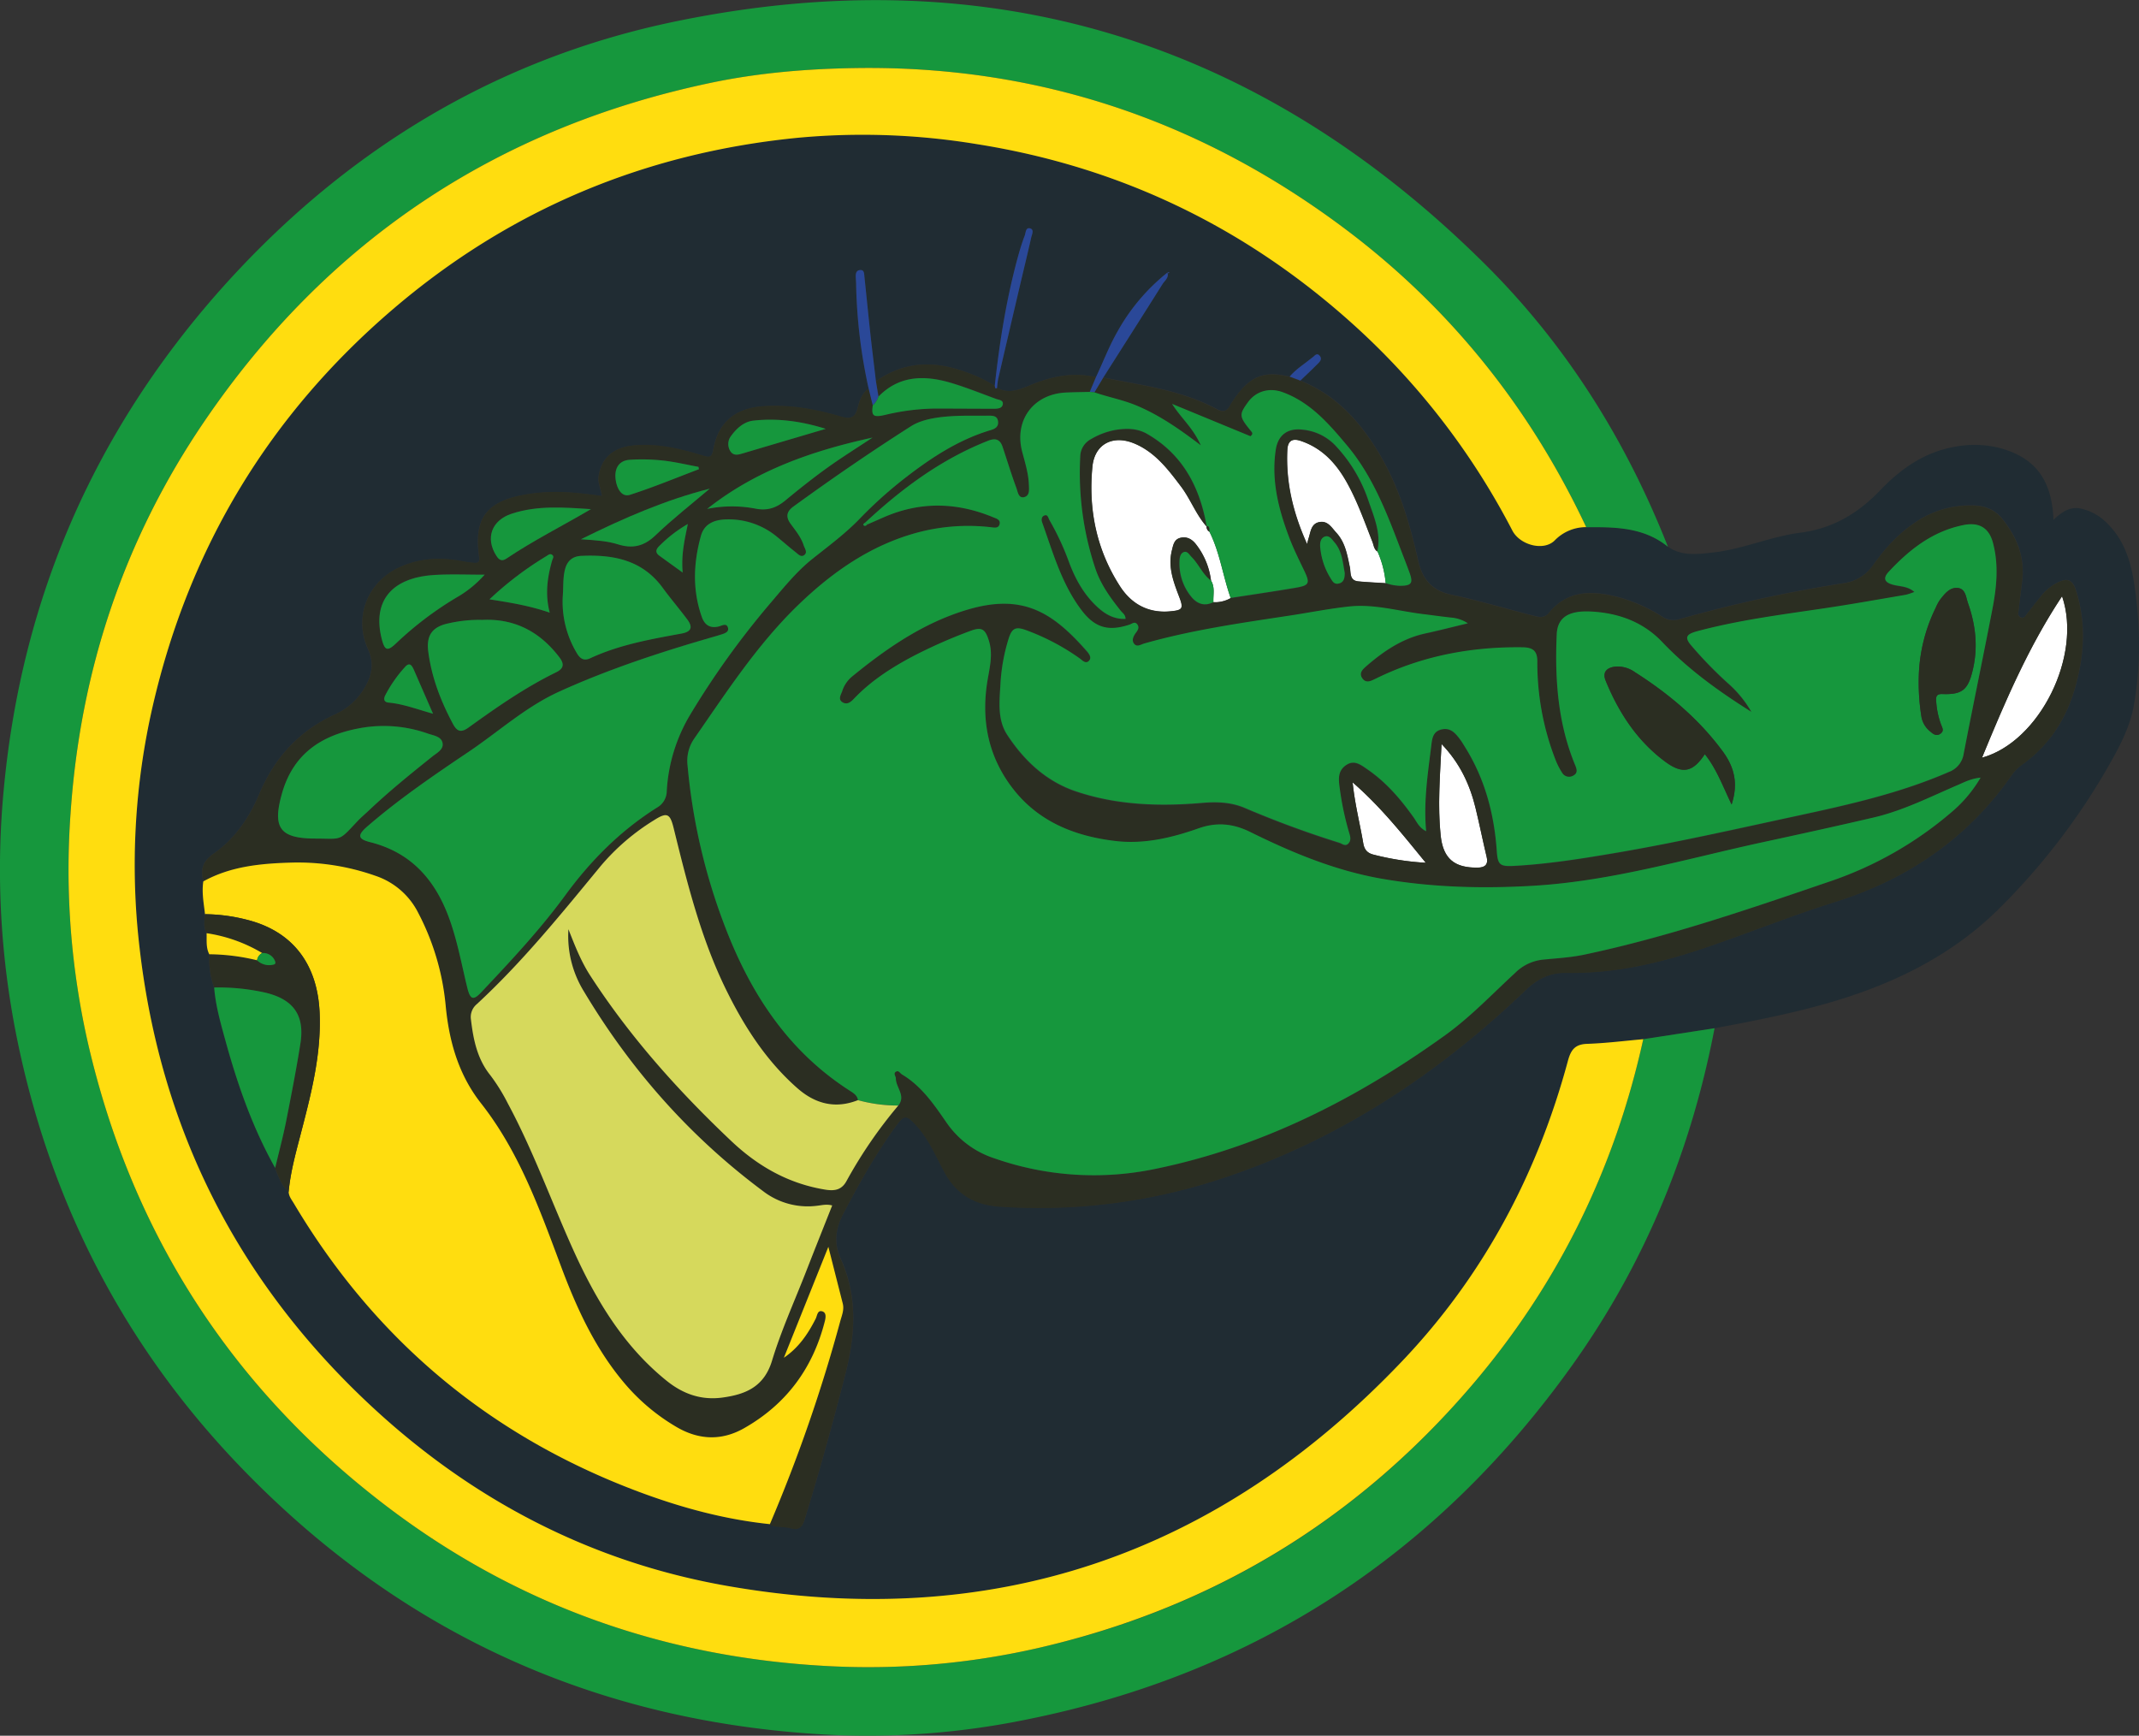 <svg xmlns="http://www.w3.org/2000/svg" viewBox="0 0 929.96 754.64"><rect x="0" y="0" width="929.96" height="754.64" fill="#333333" stroke="none"/><defs><style>.cls-1{fill:#202c33;}.cls-2{fill:#fff;}.cls-3{fill:#16973d;}.cls-4{fill:#ffdd0f;}.cls-5{fill:#2b2e22;}.cls-6{fill:#2a4898;}.cls-7{fill:#d6d95c;}</style></defs><g id="Layer_2" data-name="Layer 2"><g id="Layer_1-2" data-name="Layer 1"><path class="cls-1" d="M725.14,237.67c6,4.22,12.67,3.28,19.27,2.58,13.13-1.4,25.38-7,38.38-8.66C797,229.75,808,223.05,817.61,213c8.89-9.28,19.19-16.47,32.24-18.75a44.71,44.71,0,0,1,20.76.86C885.18,199.45,892.1,209,892.78,226c3.45-3.25,7-5.88,11.91-4.89a22.76,22.76,0,0,1,11.55,6.54c7.37,7.28,10.21,16.6,11.68,26.44,2.63,17.55,2.89,35.13-.22,52.66-1.45,8.11-5,15.47-8.94,22.63a288.43,288.43,0,0,1-48.41,64.45c-23.6,23.94-53,36.72-84.93,44.79-13.22,3.35-26.6,5.93-40,8.44l-31,4.77c-8.11.71-16.21,1.75-24.33,2-5.3.17-7.12,2.54-8.43,7.41-13.33,49.44-36.9,93.61-72.16,130.64C529.11,676.32,431,709.7,315.8,689.44,256.63,679,205.07,652,161.19,611.11q-86.82-81-100.54-199.29a308.52,308.52,0,0,1,5.81-105.1Q90.28,203.45,170.83,134.43c50.59-43.31,109.41-67.88,175.62-74.49a305,305,0,0,1,78.16,2.71c63.26,10,118.39,36.9,165.59,80.06a317.27,317.27,0,0,1,67.36,88c3.29,6.29,13.54,9,18.33,4.26a19,19,0,0,1,13.73-5.81C702.17,229.05,714.66,229.15,725.14,237.67ZM507.57,118.49a86.52,86.52,0,0,0-21.77,25.73c-3.64,6.36-6.2,13.2-9.34,19.79-9.77-2.33-19.18-.41-28.14,3.29-5,2.06-9.57,4.13-14.84,1.39a39.45,39.45,0,0,1,.51-3.93Q438.48,145.35,443,126c1.78-7.59,3.64-15.17,5.35-22.78.3-1.33,1.33-3.46-.53-3.94s-1.84,1.92-2.32,3.18c-1,2.64-1.85,5.33-2.61,8-5.25,18.78-8.3,38-10.4,57.32a61.64,61.64,0,0,0-13.41-6.28c-13.46-4.8-26.32-4.24-38.29,4.29-.75-6.43-1.55-12.86-2.25-19.3-.95-8.76-1.82-17.53-2.74-26.29-.14-1.28-.1-3-2-2.74-1.67.2-1.81,1.68-1.75,3.09.06,1.17.14,2.33.16,3.49A228.68,228.68,0,0,0,377.66,169c-3,2-4,5.23-4.83,8.4-1,4.06-2.84,5.07-7.06,3.82-11-3.25-22.26-5.35-33.9-4.55-12.13.84-19.61,6.83-21.77,18.73-.69,3.83-1.78,3.56-4.77,2.66-9.72-2.94-19.56-5.31-29.89-4.34-8.87.83-14.17,5.55-15.26,13.63-.39,2.87,1.21,5.33,1.42,8.37-10.44-1.58-20.61-2.53-31-1-18.68,2.7-24.85,10-22.31,27.5.32,2.19-.49,2.73-2.35,2.54-1.49-.15-3-.31-4.44-.6-9.52-1.91-18.81-1.6-27.79,2.49-14,6.38-20,21.72-13.76,35.58,2.58,5.7,1.92,10.93-1.06,16.15A28.43,28.43,0,0,1,146,310.44c-16,7.21-26.69,19-33.47,35.13-4.21,10-10.61,19.25-19.51,25.45-5.27,3.67-5.81,7.08-4.66,12.18-.74,4.8.2,9.52.72,14.25-.25,2.8-.7,5.62.71,8.28.1,3.08-.35,6.24,1.15,9.15a37.64,37.64,0,0,0,2.14,14.46c.61,7.78,2.75,15.26,4.8,22.72,5.3,19.32,11.85,38.16,21.71,55.7,1.32,3.83,2.83,7.55,5.84,10.43.1,1.94,1.3,3.39,2.23,4.94q53,88.71,149.6,125.28c18.53,7,37.6,12.16,57.39,14.22,2.87,1.6,6.17.83,9.19,1.7,3.2.92,4.89-.15,6-3.67,6.42-20.92,12.27-42,17.69-63.2,4.37-17.1,5.52-33.8-2.08-50.44-2.83-6.22-2.35-12.56,1.05-19.09,6.84-13.13,14.05-26,22.73-38,4-5.49,4.76-5.53,9.27-.6,5.48,6,8.49,13.45,12.3,20.43,5.17,9.47,13.25,14,23.83,14.74A252.31,252.31,0,0,0,529.09,513c51.48-16.56,95.42-45.45,134.23-82.54,5.34-5.11,10.74-7.71,18-7.57,20.69.38,40.49-4.27,60-10.87,19-6.44,37.59-14,56.74-20,31.56-9.91,57.59-27.73,76.65-55.13a18.38,18.38,0,0,1,4.56-4.54c11.51-8.27,18.86-19.37,22.81-32.94,4.09-14.06,5-28.1.7-42.23-1.66-5.45-3.92-6.25-8.86-3.59a20.87,20.87,0,0,0-6.1,5.07c-2.13,2.55-4.14,5.21-6.24,7.79-.79,1-1.38,2.63-3,1.92s-1-2.32-.84-3.55c.4-4,.9-7.94,1.42-11.89,1.4-10.61-2.27-19.66-8.81-27.65-3.08-3.75-7.43-5.44-12.34-5.57a42.3,42.3,0,0,0-25,7.17c-7.47,4.94-13.42,11.43-18.54,18.68a18.62,18.62,0,0,1-13.15,8,601.31,601.31,0,0,0-70.94,15.55,8.53,8.53,0,0,1-7.48-.93,70.4,70.4,0,0,0-19.46-8.66c-11.24-2.85-21.82-3.13-30.05,6.95-2.12,2.6-4.84,1.66-7.37,1-11.57-2.95-23-6.41-34.68-8.88-8.67-1.84-12.88-6.57-14.79-15.09-3.64-16.19-8.35-32.15-17-46.53-8.29-13.79-18.73-25.42-34.2-31.51,2.64-2.52,5.32-5,7.87-7.6.75-.77,1.55-1.85.59-3.1-1.18-1.52-2.12-.24-2.89.39-3.44,2.83-7.31,5.15-10.23,8.58-10.83-2.63-16.93-.33-23.47,8.85a36.19,36.19,0,0,0-2.44,3.73c-1.39,2.58-3.1,2.95-5.7,1.54-15.41-8.32-32.59-10.37-49.38-13.75,8.58-13.5,17.19-27,25.69-40.54,1-1.55,3-2.82,2.11-5.16.35.43.67.66.88-.1Z"/><path class="cls-2" d="M525.84,231.17c4.58,9.13,5.85,19.32,9.23,28.83a13.76,13.76,0,0,1-7.53,1.77c-.16-3.11.77-6.35-1-9.29a32,32,0,0,0-6.49-15.8c-1.71-2.25-4-3.62-6.92-2.86-2.66.69-3,3.11-3.59,5.42-1.79,7.23.72,13.73,3.2,20.24,2,5.15,1.44,5.8-4.14,6.29-9.48.83-16.71-3.32-21.57-10.8-10.26-15.84-13.9-33.56-12.05-52.19,1-9.88,9-13.92,18.3-10,9,3.76,14.61,11.23,20.23,18.68,4.16,5.52,6.51,12.2,11.15,17.41l-.06-.13A2.37,2.37,0,0,0,525.84,231.17Z"/><path class="cls-2" d="M598.88,239.69a43.39,43.39,0,0,1,3.59,13.84c-4-.26-8-.41-11.93-.8s-3.16-3.89-3.64-6.17c-1.13-5.38-2-10.77-5.9-15-2-2.17-3.62-5.19-7.17-4.63-3.73.59-3.9,4.06-4.78,6.85-.24.76-.42,1.53-.74,2.74-6-13.28-9.27-26.65-8.59-40.87.19-3.93,2-5.32,5.87-4,9.22,3.1,15.32,9.69,19.92,17.86s7.75,17.17,11.2,25.93C597.3,236.88,597.38,238.65,598.88,239.69Z"/><path class="cls-2" d="M861.71,329.41c10-24.31,20.17-48.17,34.79-70.18C905.38,284.92,886.77,322.52,861.71,329.41Z"/><path class="cls-2" d="M626.73,323.46c7.95,8.27,12.27,17.57,14.77,27.79,1.72,7.07,3.15,14.2,4.84,21.28.82,3.43-.76,4.66-3.85,4.71-10.09.16-15.07-3.87-16.13-13.94C625,350.26,626.08,337.21,626.73,323.46Z"/><path class="cls-2" d="M619.89,375.11a117.83,117.83,0,0,1-22.64-3.48c-2.77-.69-4.08-2.17-4.56-5-1.42-8.45-3.64-16.76-4.62-26.46C600.37,350.82,609.84,362.85,619.89,375.11Z"/><path class="cls-3" d="M714.43,451.81l31-4.77c-10.14,53-30.21,102-61.51,146C625,675.79,545.82,727.66,446,747.66a343.83,343.83,0,0,1-86,6.53c-101-5.36-186.78-44.53-256.62-117.65C53.5,584.27,21.73,522.16,7.35,451.34A368.78,368.78,0,0,1,1.74,342.08q11.77-122.61,93.1-215c53.79-60.86,120.27-101.78,200-118,135.47-27.65,252.85,8.46,350.86,105.84,35.22,35,61.24,76.52,79.46,122.81-10.48-8.52-23-8.62-35.52-8.49C665.09,177,630,133.17,583.76,98.74,521.06,52,450.56,28.39,372,29.6c-21.19.32-42.22,2.07-62.91,6.41C216,55.54,142.36,104.61,88.85,183.19c-35,51.36-54,108.44-58.18,170.53a340.37,340.37,0,0,0,7.75,100.56c19.08,82,62.09,148.89,128.9,200,56.94,43.57,121.77,66.51,193.3,70.11a331,331,0,0,0,90.2-7.77q113.34-25.73,188.81-114C677.23,558.73,702,508.28,714.43,451.81Z"/><path class="cls-4" d="M714.43,451.81c-12.42,56.47-37.2,106.92-74.8,150.81q-75.46,88.08-188.81,114a331,331,0,0,1-90.2,7.77c-71.53-3.6-136.36-26.54-193.3-70.11-66.81-51.13-109.82-118-128.9-200a340.37,340.37,0,0,1-7.75-100.56c4.2-62.09,23.21-119.17,58.18-170.53C142.36,104.61,216,55.54,309.09,36c20.69-4.34,41.72-6.09,62.91-6.41C450.56,28.39,521.06,52,583.76,98.74,630,133.17,665.09,177,689.62,229.18A19,19,0,0,0,675.89,235c-4.79,4.73-15,2-18.33-4.26a317.27,317.27,0,0,0-67.36-88C543,99.55,487.87,72.66,424.61,62.65a305,305,0,0,0-78.16-2.71c-66.21,6.61-125,31.18-175.62,74.49Q90.39,203.28,66.46,306.72a308.52,308.52,0,0,0-5.81,105.1Q74.16,530,161.19,611.11C205.07,652,256.63,679,315.8,689.44,431,709.7,529.11,676.32,609.51,591.88c35.26-37,58.83-81.2,72.16-130.64,1.31-4.87,3.13-7.24,8.43-7.41C698.22,453.56,706.32,452.52,714.43,451.81Z"/><path class="cls-5" d="M380.83,165.79c12-8.53,24.83-9.09,38.29-4.29a61.34,61.34,0,0,1,13.4,6.28c.18.45-.11,1.4,1,.91,5.27,2.74,9.84.67,14.84-1.39,9-3.7,18.37-5.62,28.14-3.29l-2.67,6.37c-3.48.09-7,.12-10.43.29-14.18.68-22.62,12.08-19,25.79,1.22,4.64,2.68,9.23,2.89,14.07.09,2.15.45,5-2,5.6s-2.83-2.38-3.43-4c-2.16-5.9-4-11.92-6-17.87-1-3.1-3-3.94-6.18-2.67-20.42,8-37.63,20.81-53.52,35.6-.33.39-1.22.67-.59,1.29.44.43,1.11.08,1.51-.45,2.28-1,4.56-2,6.84-3,15.94-7.06,31.91-6.75,47.88-.12,1.29.53,3.25.95,2.78,2.94s-2.07,1.57-3.67,1.39a85.64,85.64,0,0,0-31.67,2.2c-20.28,5.36-37.06,17-52,31.38-18,17.32-31.49,38.23-45.63,58.59a17,17,0,0,0-2.7,11.44,260.2,260.2,0,0,0,16.3,70.08C326.46,432.26,343,457.39,370,474.55c1.39.88,2.8,1.88,3,3.76-9.86,3.88-18.55,1.63-26.28-5.15-13.49-11.83-23-26.56-30.88-42.49-11.07-22.43-17.06-46.53-23-70.64-1.6-6.52-2.93-7.06-8.7-3.37a96.39,96.39,0,0,0-23,19.79c-17.14,20.83-34.07,41.83-54,60.18a7.27,7.27,0,0,0-2.42,6.69c1,8.66,2.74,17,8.38,24.08a80.17,80.17,0,0,1,7.62,12.26c10.92,20.32,18.71,42,28.14,63,9.82,21.85,21.82,42.21,40.88,57.58,7.25,5.85,15.23,8.63,24.53,7.3,10-1.43,17.92-4.8,21.33-16,4-13.11,9.69-25.69,14.7-38.48,3.77-9.65,7.62-19.27,11.46-29-2.35-.66-4.31-.14-6.28.09a31.84,31.84,0,0,1-23.83-6.36c-31.8-23.7-57.51-52.81-77.82-86.76A45.9,45.9,0,0,1,247.17,404c2.73,6.94,5.38,13.81,9.45,20.11,17.29,26.72,38.32,50.22,61.37,72,11.61,11,24.91,18.56,40.94,21.13,4.21.67,7.12,0,9.17-3.81a199.29,199.29,0,0,1,22.49-32.77c3.33-4.27-1.07-7.81-1.11-11.76,0-1-1.32-2.29.21-3,1.08-.52,1.65.79,2.46,1.28,8.58,5.12,14,13.16,19.48,21.1a40.43,40.43,0,0,0,20.88,15.43,130.68,130.68,0,0,0,69.83,4.52c46.51-9.56,87.92-30.71,126.18-58.26,10.93-7.88,20.27-17.78,30.19-26.92a20,20,0,0,1,11.84-5.74c6.1-.63,12.23-.93,18.29-2.21,36.63-7.74,71.91-19.94,107.25-32a160.18,160.18,0,0,0,52.09-29.7,57.81,57.81,0,0,0,12.91-15.25c-4.2.44-7,1.94-9.85,3.18-12,5.19-23.81,11.16-36.67,14.16-16.15,3.77-32.36,7.31-48.57,10.82-33,7.18-65.62,16.92-99.68,18.87-21.84,1.25-43.58.66-65.15-3-20.32-3.48-39.21-11.3-57.55-20.37-7.5-3.71-14.59-4.4-22.5-1.62-11.66,4.11-23.71,7-36.18,5.51-17.7-2.12-33.6-8.41-44.81-23.08-10.57-13.82-13.62-29.62-10.8-46.68.94-5.71,2.45-11.38.63-17.25-1.62-5.22-3.13-6.21-8.33-4.23a218.57,218.57,0,0,0-25.05,11.11c-9.29,4.95-18.07,10.63-25.38,18.34-1.35,1.43-2.91,2.62-4.79,1.55-2.26-1.29-.79-3.32-.26-4.88a13.66,13.66,0,0,1,4.08-6.2c15.27-12.51,31.38-23.64,50.59-29.31,23.82-7,36.74,1.1,51.58,18.23,1.05,1.22,2.39,3,.82,4.39-1.37,1.25-2.81-.42-3.91-1.22a98.76,98.76,0,0,0-22.86-12.1c-5-1.89-6.6-1.15-8.11,3.89a81.3,81.3,0,0,0-3.43,19.07c-.4,7.59-1.5,15.63,2.94,22.4,7.36,11.23,17,20.26,29.93,24.59,17.79,5.95,36.27,6.56,54.77,5,6.48-.56,12.63-.33,18.56,2.18a435,435,0,0,0,41.1,15.15c1.31.4,2.65,1.83,4.07.18,1.15-1.34.71-2.88.29-4.28A127.87,127.87,0,0,1,582.29,342c-.47-3.74-.35-7.07,3-9.31s6.33,0,9.07,1.87c8.23,5.63,14.59,13.06,20.3,21.13C616,357.61,617,360,620,361.52c-1.18-12.87.73-24.87,2.19-36.89.39-3.14.58-6.53,4.62-7.38s6.06,1.9,8.1,4.57c.7.92,1.27,1.95,1.89,2.94,8.69,13.83,12.77,29.1,13.9,45.24.41,5.92,1.19,6.93,7.29,6.61,14.45-.76,28.73-3,43-5.42,27.17-4.57,54-10.7,80.93-16.5,22.27-4.8,44.4-9.8,65.38-18.95a10,10,0,0,0,6.42-8c4.06-21,8.45-42,12.51-63,1.83-9.5,2.75-19.15.18-28.68-1.78-6.61-6.21-9-12.86-7.63-13.37,2.71-23.44,10.61-32.44,20.29-2.78,3-1.55,4.69,1.79,5.62,3,.85,6.41.54,9.36,3.15a27.77,27.77,0,0,1-3.73,1.24c-11.94,2-23.87,4.17-35.85,5.94-18.38,2.73-36.83,5.08-54.83,9.9-5.06,1.36-5.59,2.85-2.23,6.62a175.06,175.06,0,0,0,15.31,15.75,49,49,0,0,1,10.47,12.69c-14-8.82-27.35-18.36-38.76-30.36-8.35-8.78-19-12.62-30.87-13.25-9.94-.54-14.66,2.67-15,9.93-.84,19.41.47,38.56,8,56.8.79,1.91,1.25,3.59-.92,4.65a3.49,3.49,0,0,1-4.79-1.39,31,31,0,0,1-2.72-5.28,116.13,116.13,0,0,1-8-42.85c0-4.49-1.59-6.26-6.51-6.32-22.32-.27-43.62,3.73-63.72,13.62-1.92.94-4.18,2.24-5.84-.1s.27-4.06,1.9-5.47c7.5-6.46,15.55-11.92,25.47-14.07,5.86-1.27,11.67-2.77,18.48-4.41a15.44,15.44,0,0,0-7-2.46c-4.13-.43-8.24-1-12.36-1.53-10.7-1.28-21.26-4.48-32.14-3.33-8.57.9-17,2.61-25.58,3.91-21.33,3.25-42.71,6.25-63.53,12.17-1.54.43-3.27,1.78-4.54.06-1.08-1.47-.27-3.21.77-4.61.82-1.11,1.67-2.24.77-3.61-1.09-1.65-2.38-.38-3.53,0-9.18,3-15,1.38-20.92-6.46-8.52-11.37-12.3-24.93-17-38-.46-1.27-.23-2.58.92-3,1.57-.63,1.73,1.15,2.25,2a114.67,114.67,0,0,1,8.59,18.5c2.85,7.56,6.76,14.47,12.93,19.88,3.29,2.88,7,4.75,11.56,4.57,0-1.86-1.32-2.56-2.11-3.56-4.45-5.63-8.65-11.38-11-18.3a131.29,131.29,0,0,1-6.59-48.62,8.74,8.74,0,0,1,4.68-7.69,31.84,31.84,0,0,1,10.67-4c4.62-.73,9.36-.77,13.63,1.67,15.57,8.93,23,23.15,26,40.24-4.64-5.21-7-11.89-11.15-17.41-5.62-7.45-11.27-14.92-20.23-18.68-9.31-3.9-17.31.14-18.3,10-1.85,18.63,1.79,36.35,12.05,52.19,4.86,7.48,12.09,11.63,21.57,10.8,5.58-.49,6.1-1.14,4.14-6.29-2.48-6.51-5-13-3.2-20.24.58-2.31.93-4.73,3.59-5.42,2.9-.76,5.21.61,6.92,2.86a32,32,0,0,1,6.49,15.8c-3.69-2.75-5.35-7.18-8.55-10.33-1-1-1.89-2.87-3.58-2-1.32.66-1.6,2.42-1.64,3.95a22.74,22.74,0,0,0,5.06,15.28c2.53,3.14,5.77,4.4,9.69,2.42a13.76,13.76,0,0,0,7.53-1.77c9.49-1.47,19-2.85,28.46-4.47,5.86-1,6.14-2,3.45-7.6-2.3-4.78-4.66-9.56-6.53-14.51-4.59-12.19-7.76-24.68-5.74-37.88,1-6.43,5.2-9.47,11.62-8.71a22.53,22.53,0,0,1,14.72,7.34,65,65,0,0,1,13.89,23.34c2.43,7.17,5.66,14.25,3.94,22.18-1.5-1-1.58-2.81-2.17-4.3-3.45-8.76-6.56-17.69-11.2-25.93s-10.7-14.76-19.92-17.86c-3.86-1.29-5.68.1-5.87,4-.68,14.22,2.56,27.59,8.59,40.87.32-1.21.5-2,.74-2.74.88-2.79,1.05-6.26,4.78-6.85,3.55-.56,5.18,2.46,7.17,4.63,3.9,4.25,4.77,9.64,5.9,15,.48,2.28-.2,5.8,3.64,6.17s8,.54,11.93.8a20.7,20.7,0,0,0,6.35,1.19c4.85,0,5.7-1.12,4.06-5.66-1.35-3.74-2.83-7.44-4.24-11.17-5.92-15.57-12-31.11-22.84-44.07-7.9-9.43-15.95-18.83-28.07-23.27-5.74-2.11-11.62-.49-15.1,4.34-4,5.5-3.89,6.19,1.47,12.75.4.5.83,1.08-.38,2.05l-34.07-14.05c3.74,6,9.08,10.31,12.47,18-9.52-7.27-18.11-13.16-27.84-17.25-6-2.52-12.35-3.68-18.44-5.79l3.86-6.46c16.8,3.37,34,5.42,49.39,13.74,2.6,1.41,4.31,1,5.7-1.54a36.19,36.19,0,0,1,2.44-3.73c6.54-9.18,12.64-11.48,23.47-8.85l4.66,1.73c15.47,6.09,25.91,17.72,34.2,31.51,8.64,14.38,13.35,30.34,17,46.53,1.91,8.52,6.12,13.25,14.79,15.09,11.66,2.47,23.11,5.93,34.68,8.88,2.53.65,5.25,1.59,7.37-1,8.23-10.08,18.81-9.8,30.05-6.95a70.4,70.4,0,0,1,19.46,8.66,8.53,8.53,0,0,0,7.48.93,601.31,601.31,0,0,1,70.94-15.55,18.62,18.62,0,0,0,13.15-8c5.12-7.25,11.07-13.74,18.54-18.68a42.3,42.3,0,0,1,25-7.17c4.91.13,9.26,1.82,12.34,5.57,6.54,8,10.21,17,8.81,27.65-.52,4-1,7.92-1.42,11.89-.13,1.23-.76,2.87.84,3.55s2.25-.94,3-1.92c2.1-2.58,4.11-5.24,6.24-7.79a20.87,20.87,0,0,1,6.1-5.07c4.94-2.66,7.2-1.86,8.86,3.59,4.29,14.13,3.39,28.17-.7,42.23-4,13.57-11.3,24.67-22.81,32.94a18.38,18.38,0,0,0-4.56,4.54c-19.06,27.4-45.09,45.22-76.65,55.13-19.15,6-37.75,13.54-56.74,20-19.48,6.6-39.28,11.25-60,10.87-7.29-.14-12.69,2.46-18,7.57-38.81,37.09-82.75,66-134.23,82.54a252.31,252.31,0,0,1-94.45,11.55c-10.58-.69-18.66-5.27-23.83-14.74-3.81-7-6.82-14.45-12.3-20.43-4.51-4.93-5.3-4.89-9.27.6-8.68,12-15.89,24.87-22.73,38-3.4,6.53-3.88,12.87-1.05,19.09,7.6,16.64,6.45,33.34,2.08,50.44-5.42,21.21-11.27,42.28-17.69,63.2-1.08,3.52-2.77,4.59-6,3.67-3-.87-6.32-.1-9.19-1.7a677.94,677.94,0,0,0,30.57-88.15c.68-2.53,1.81-5,1.11-7.78-2-7.88-4-15.77-6.26-24.64l-19.33,48.21c6.46-4.38,10.49-10.39,13.81-16.94.7-1.36.74-3.86,2.89-3.22,1.87.56,1.5,2.77,1.08,4.39-5.16,20.34-16.69,36-35,46.37-9.77,5.56-19.68,5.21-29.36-.42a87.37,87.37,0,0,1-23.13-19.56c-12.56-15-20.52-32.48-27.27-50.56-9.23-24.73-18.12-49.59-34.7-70.68-9.8-12.47-13.88-26.91-15.36-42.41A108.41,108.41,0,0,0,181.89,397a32.28,32.28,0,0,0-18.69-16.22A101.36,101.36,0,0,0,127,375c-13.27.37-26.55,1.52-38.58,8.18-1.15-5.1-.61-8.51,4.66-12.18,8.9-6.2,15.3-15.44,19.51-25.45,6.78-16.12,17.46-27.92,33.47-35.13a28.43,28.43,0,0,0,12.9-12.13c3-5.22,3.64-10.45,1.06-16.15-6.27-13.86-.23-29.2,13.76-35.58,9-4.09,18.27-4.4,27.79-2.49,1.46.29,2.95.45,4.44.6,1.86.19,2.67-.35,2.35-2.54-2.54-17.48,3.63-24.8,22.31-27.5,10.34-1.5,20.51-.55,31,1-.21-3-1.81-5.5-1.42-8.37,1.09-8.08,6.39-12.8,15.26-13.63,10.33-1,20.17,1.4,29.89,4.34,3,.9,4.08,1.17,4.77-2.66,2.16-11.9,9.64-17.89,21.77-18.73,11.64-.8,22.88,1.3,33.9,4.55,4.22,1.25,6,.24,7.06-3.82.81-3.17,1.85-6.4,4.83-8.4.6,2.43,1.19,4.86,1.79,7.29-.66,4.51.16,5.3,5.08,4.21a98.46,98.46,0,0,1,21.19-2.82c8.82,0,17.65,0,26.47.07,1.58,0,3.38-.15,3.75-1.78.46-2-1.7-2.05-2.94-2.51-6.69-2.45-13.31-5.18-20.15-7.13-11.23-3.21-22-3-30.93,6.14Zm41,14.94c-12.09,0-20.45,1.19-25.71,4.54C378.72,196.35,361.73,208,345,220.16c-3,2.14-3.51,4.43-1.21,7.58,2.15,2.93,4.53,5.81,5.66,9.35.42,1.31,1.73,3,.29,4.14s-2.78-.4-3.89-1.27c-2.62-2.05-5.12-4.25-7.7-6.36a32.89,32.89,0,0,0-22.56-7.82c-4.92.18-9.35,1.81-10.83,7.15-3.26,11.77-3.75,23.56.4,35.28,1.25,3.53,3.63,5,7.34,4.11,1.38-.34,3.23-1.54,3.93.28.8,2.07-1.25,2.71-2.86,3.22-1.11.35-2.22.68-3.34,1-22.82,6.58-45.33,13.94-67,23.78-14.62,6.63-26.32,17.37-39.39,26.17-15.19,10.22-30.32,20.53-44.18,32.54-4.38,3.8-4,5.44,1.36,6.81,17.19,4.34,27.61,15.65,33.78,31.72,3.94,10.28,5.81,21.07,8.42,31.69,1.24,5,2.61,5.47,6,1.88,12.79-13.57,25.51-27.18,36.59-42.25s23.95-28.09,39.81-38.06a8.33,8.33,0,0,0,4.29-7.24,72.44,72.44,0,0,1,10.34-33.43,363.89,363.89,0,0,1,34-47.4c6-7,11.9-14.48,19.09-20.18,7-5.59,14.22-10.9,20.48-17.39a184.87,184.87,0,0,1,20.09-18c11.23-8.67,23-16.38,36.8-20.5,1.89-.57,3.49-1.39,3.24-3.72-.27-2.5-2.18-2.57-4.09-2.56C427.16,180.74,424.5,180.73,421.83,180.73Zm-285,183.85c12.19,0,10.13,1.4,18.55-7.55,1.59-1.69,3.39-3.19,5.08-4.79,8.69-8.25,18-15.76,27.34-23.24,2-1.59,5.16-3,4.6-6s-4-3.27-6.41-4.11a57.41,57.41,0,0,0-30.41-2.18c-16.41,3.18-28.3,11.43-33,28.41-4.07,14.56-1,19.23,13.8,19.41Zm72.76-95.07A59.13,59.13,0,0,0,195.23,271c-7.21,1.46-10,5.14-9,12.35,1.45,11.17,5.43,21.51,10.72,31.4,1.8,3.37,3.53,4,6.89,1.53,12.14-8.76,24.44-17.32,37.94-23.93,3.53-1.73,3.61-3.73,1.4-6.62C234.67,274.62,223.69,268.82,209.58,269.51Zm35.08-10.17a43.25,43.25,0,0,0,5.94,24.32c1.42,2.52,3.09,3.89,6,2.53,12.6-5.87,26.14-8.25,39.65-10.73,4.26-.78,5.1-2.71,2.57-6.11-3.47-4.66-7.27-9.08-10.7-13.78-8.87-12.17-21.54-14.53-35.38-13.9-3.94.18-6.29,2.23-7.2,6.27C244.7,251.74,245,255.55,244.66,259.34Zm617.05,70.07c25.06-6.89,43.67-44.49,34.79-70.18C881.88,281.24,871.72,305.1,861.71,329.41Zm-235-6c-.65,13.75-1.74,26.8-.37,39.84,1.06,10.07,6,14.1,16.13,13.94,3.09-.05,4.67-1.28,3.85-4.71-1.69-7.08-3.12-14.21-4.84-21.28C639,341,634.68,331.73,626.73,323.46Zm-416-73.6c-7.82,0-14.65-.3-21.44.06-18.95,1-27.46,11.32-23.29,27.82,1.3,5.13,2.5,5.54,6.39,1.78A148.83,148.83,0,0,1,199.8,259,47.84,47.84,0,0,0,210.69,249.86Zm96.75-28.6a54.29,54.29,0,0,1,20.75-.16c5.37,1.12,9.29-.23,13.27-3.52,5.9-4.88,11.9-9.65,18.11-14.12,6.43-4.62,13.16-8.81,19.76-13.19C353.31,195.92,328.62,204.47,307.44,221.26Zm-50.53.11c-11.62-.76-23.16-1.74-34.46,2-8.72,2.87-11.57,10.62-6.64,18.31,1.23,1.92,2.42,2.51,4.44,1.15C232,234.93,244.6,228.62,256.91,221.37Zm-4.35,13.09c6.39.42,11.37.73,16.11,2.2,6.28,2,11.28.94,16.26-3.83,7.5-7.2,15.74-13.62,23.67-20.37C289.39,217.34,271.5,225.08,252.56,234.46ZM619.89,375.11c-10-12.26-19.52-24.29-31.82-35,1,9.7,3.2,18,4.62,26.46.48,2.85,1.79,4.33,4.56,5A117.83,117.83,0,0,0,619.89,375.11ZM359,186.45c-10.32-3.25-20.8-4.76-31.43-3.59-4,.44-7.25,3.25-9.66,6.58a5.75,5.75,0,0,0-.46,6.58c1.44,2.4,3.63,1.66,5.79,1Q341.14,191.71,359,186.45ZM303.87,204l-.2-1c-5.19-.95-10.34-2.2-15.57-2.76a83.35,83.35,0,0,0-14.39-.3c-4.8.33-7,4-5.89,9.53.64,3.25,2.59,6.79,6.05,5.69C284,211.84,293.89,207.73,303.87,204ZM239,266.36c-2.06-8.18-1-15.47,1.06-22.7.22-.76.91-1.57.15-2.3-1-1-1.92,0-2.67.43a145.93,145.93,0,0,0-24.74,18.78C221.85,262,230.21,263.38,239,266.36Zm-50.68,43.95c-3-6.95-5.69-13-8.33-19.07-.84-1.91-1.83-3.51-3.87-1.22a57.09,57.09,0,0,0-8.55,12.22c-.93,1.82-.48,3.06,1.44,3.23C175.28,306.05,181.16,308.34,188.27,310.31Zm396.37-61.22c-.85-4.49-1.12-9.41-4.42-13.27-1.12-1.31-2.32-3.33-4.38-2.47-1.87.79-2,3-1.82,4.79a30.38,30.38,0,0,0,4.35,13.07c.91,1.46,1.76,3,3.8,2.46S584.6,251.21,584.64,249.09Zm-287.84-.16c-.68-7.88.83-14.16,2.24-21.11a57.76,57.76,0,0,0-12.4,9.56c-1.41,1.34-1.93,2.78-.06,4.16C289.61,243.76,292.67,245.94,296.8,248.93Z"/><path class="cls-4" d="M88.4,383.2c12-6.66,25.31-7.81,38.58-8.18a101.36,101.36,0,0,1,36.22,5.74A32.28,32.28,0,0,1,181.89,397a108.41,108.41,0,0,1,11.88,40.26c1.48,15.5,5.56,29.94,15.36,42.41,16.58,21.09,25.47,46,34.7,70.68,6.75,18.08,14.71,35.58,27.27,50.56a87.37,87.37,0,0,0,23.13,19.56c9.68,5.63,19.59,6,29.36.42,18.28-10.41,29.81-26,35-46.37.42-1.62.79-3.83-1.08-4.39-2.15-.64-2.19,1.86-2.89,3.22-3.32,6.55-7.35,12.56-13.81,16.94l19.33-48.21c2.25,8.87,4.25,16.76,6.26,24.64.7,2.75-.43,5.25-1.11,7.78a677.94,677.94,0,0,1-30.57,88.15c-19.79-2.06-38.86-7.26-57.39-14.22q-96.74-36.35-149.6-125.28c-.93-1.55-2.13-3-2.23-4.94.75-8.27,2.92-16.25,5-24.24,4.58-17.62,9.27-35.15,8.47-53.7-.91-20.91-11.49-35.17-31.16-40.27a76.22,76.22,0,0,0-18.67-2.53C88.6,392.72,87.66,388,88.4,383.2Z"/><path class="cls-5" d="M89.12,397.45A76.22,76.22,0,0,1,107.79,400c19.67,5.1,30.25,19.36,31.16,40.27.8,18.55-3.89,36.08-8.47,53.7-2.09,8-4.26,16-5,24.24-3-2.88-4.52-6.6-5.84-10.43,1.61-6.77,3.42-13.51,4.78-20.33,2.24-11.22,4.42-22.46,6.2-33.76,1.95-12.34-3.12-19.22-15.24-22.1a91.58,91.58,0,0,0-22.25-2.23A37.64,37.64,0,0,1,91,414.88a90.83,90.83,0,0,1,20.77,2.62,7.57,7.57,0,0,0,7.32,1.83c.9-.25.68-1.06.44-1.62a5.48,5.48,0,0,0-5.54-3.35,65.91,65.91,0,0,0-24.14-8.63C88.42,403.07,88.87,400.25,89.12,397.45Z"/><path class="cls-3" d="M93.12,429.34a91.58,91.58,0,0,1,22.25,2.23c12.12,2.88,17.19,9.76,15.24,22.1-1.78,11.3-4,22.54-6.2,33.76-1.36,6.82-3.17,13.56-4.78,20.33-9.86-17.54-16.41-36.38-21.71-55.7C95.87,444.6,93.73,437.12,93.12,429.34Z"/><path class="cls-6" d="M380.83,165.79c.36,2.22.73,4.43,1.09,6.64a8.9,8.9,0,0,1-2.47,3.82c-.6-2.43-1.19-4.86-1.79-7.29A228.68,228.68,0,0,1,372.22,124c0-1.16-.1-2.32-.16-3.49-.06-1.41.08-2.89,1.75-3.09,1.93-.23,1.89,1.46,2,2.74.92,8.76,1.79,17.53,2.74,26.29C379.28,152.93,380.08,159.36,380.83,165.79Z"/><path class="cls-6" d="M473.79,170.38l2.67-6.37c3.14-6.59,5.7-13.43,9.34-19.79a86.52,86.52,0,0,1,21.77-25.73l-.06-.12c.87,2.36-1.15,3.63-2.11,5.18-8.5,13.55-17.11,27-25.69,40.54l-3.87,6.47Z"/><path class="cls-6" d="M433.48,168.69c-1.07.49-.78-.46-1-.91,2.11-19.35,5.16-38.54,10.41-57.32.76-2.72,1.62-5.41,2.61-8,.48-1.26.38-3.69,2.32-3.18s.83,2.61.53,3.94c-1.71,7.61-3.57,15.19-5.35,22.78q-4.55,19.41-9.05,38.81A39.45,39.45,0,0,0,433.48,168.69Z"/><path class="cls-4" d="M89.83,405.73A65.91,65.91,0,0,1,114,414.36a4.21,4.21,0,0,0-2.22,3.14A90.83,90.83,0,0,0,91,414.88C89.48,412,89.93,408.81,89.83,405.73Z"/><path class="cls-6" d="M565.36,165.45l-4.66-1.73c2.92-3.43,6.79-5.75,10.23-8.58.77-.63,1.71-1.91,2.89-.39,1,1.25.16,2.33-.59,3.1C570.68,160.46,568,162.93,565.36,165.45Z"/><path class="cls-6" d="M507.57,118.49l.82-.2c-.21.76-.53.53-.88.09Z"/><path class="cls-3" d="M473.79,170.38l2,.18c6.09,2.11,12.45,3.27,18.44,5.79,9.73,4.09,18.32,10,27.84,17.25-3.39-7.65-8.73-12-12.47-18l34.07,14.05c1.21-1,.78-1.55.38-2.05-5.36-6.56-5.45-7.25-1.47-12.75,3.48-4.83,9.36-6.45,15.1-4.34,12.12,4.44,20.17,13.84,28.07,23.27,10.86,13,16.92,28.5,22.84,44.07,1.41,3.73,2.89,7.43,4.24,11.17,1.64,4.54.79,5.62-4.06,5.66a20.7,20.7,0,0,1-6.35-1.19,43.39,43.39,0,0,0-3.59-13.84c1.72-7.93-1.51-15-3.94-22.18a65,65,0,0,0-13.89-23.34,22.53,22.53,0,0,0-14.72-7.34c-6.42-.76-10.64,2.28-11.62,8.71-2,13.2,1.15,25.69,5.74,37.88,1.87,5,4.23,9.73,6.53,14.51,2.69,5.6,2.41,6.59-3.45,7.6-9.46,1.62-19,3-28.46,4.47-3.38-9.51-4.65-19.7-9.23-28.83-.32-.86.43-2.25-1.22-2.45l.06.13c-3-17.09-10.42-31.31-26-40.24-4.27-2.44-9-2.4-13.63-1.67a31.84,31.84,0,0,0-10.67,4,8.74,8.74,0,0,0-4.68,7.69,131.29,131.29,0,0,0,6.59,48.62c2.32,6.92,6.52,12.67,11,18.3.79,1,2.09,1.7,2.11,3.56-4.6.18-8.27-1.69-11.56-4.57-6.17-5.41-10.08-12.32-12.93-19.88a114.67,114.67,0,0,0-8.59-18.5c-.52-.87-.68-2.65-2.25-2-1.15.45-1.38,1.76-.92,3,4.69,13.12,8.47,26.68,17,38,5.88,7.84,11.74,9.47,20.92,6.46,1.15-.38,2.44-1.65,3.53,0,.9,1.37.05,2.5-.77,3.61-1,1.4-1.85,3.14-.77,4.61,1.27,1.72,3,.37,4.54-.06,20.82-5.92,42.2-8.92,63.53-12.17,8.53-1.3,17-3,25.58-3.91,10.88-1.15,21.44,2.05,32.14,3.33,4.12.5,8.23,1.1,12.36,1.53a15.44,15.44,0,0,1,7,2.46c-6.81,1.64-12.62,3.14-18.48,4.41-9.92,2.15-18,7.61-25.47,14.07-1.63,1.41-3.59,3.09-1.9,5.47s3.92,1,5.84.1c20.1-9.89,41.4-13.89,63.72-13.62,4.92.06,6.54,1.83,6.51,6.32a116.13,116.13,0,0,0,8,42.85,31,31,0,0,0,2.72,5.28,3.49,3.49,0,0,0,4.79,1.39c2.17-1.06,1.71-2.74.92-4.65-7.54-18.24-8.85-37.39-8-56.8.31-7.26,5-10.47,15-9.93,11.82.63,22.52,4.47,30.87,13.25,11.41,12,24.73,21.54,38.76,30.36a49,49,0,0,0-10.47-12.69,175.06,175.06,0,0,1-15.31-15.75c-3.36-3.77-2.83-5.26,2.23-6.62,18-4.82,36.45-7.17,54.83-9.9,12-1.77,23.91-3.91,35.85-5.94a27.77,27.77,0,0,0,3.73-1.24c-3-2.61-6.35-2.3-9.36-3.15-3.34-.93-4.57-2.63-1.79-5.62,9-9.68,19.07-17.58,32.44-20.29,6.65-1.35,11.08,1,12.86,7.63,2.57,9.53,1.65,19.18-.18,28.68-4.06,21-8.45,42-12.51,63a10,10,0,0,1-6.42,8c-21,9.15-43.11,14.15-65.38,18.95-26.92,5.8-53.76,11.93-80.93,16.5-14.26,2.4-28.54,4.66-43,5.42-6.1.32-6.88-.69-7.29-6.61-1.13-16.14-5.21-31.41-13.9-45.24-.62-1-1.19-2-1.89-2.94-2-2.67-4.09-5.42-8.1-4.57s-4.23,4.24-4.62,7.38c-1.46,12-3.37,24-2.19,36.89-3-1.49-4-3.91-5.31-5.82-5.71-8.07-12.07-15.5-20.3-21.13-2.74-1.87-5.55-4.19-9.07-1.87s-3.5,5.57-3,9.31a127.87,127.87,0,0,0,4.28,20.43c.42,1.4.86,2.94-.29,4.28-1.42,1.65-2.76.22-4.07-.18a435,435,0,0,1-41.1-15.15c-5.93-2.51-12.08-2.74-18.56-2.18-18.5,1.58-37,1-54.77-5-12.95-4.33-22.57-13.36-29.93-24.59-4.44-6.77-3.34-14.81-2.94-22.4a81.3,81.3,0,0,1,3.43-19.07c1.51-5,3.13-5.78,8.11-3.89a98.76,98.76,0,0,1,22.86,12.1c1.1.8,2.54,2.47,3.91,1.22,1.57-1.43.23-3.17-.82-4.39C457.56,266.08,444.64,258,420.82,265c-19.21,5.67-35.32,16.8-50.59,29.31a13.66,13.66,0,0,0-4.08,6.2c-.53,1.56-2,3.59.26,4.88,1.88,1.07,3.44-.12,4.79-1.55,7.31-7.71,16.09-13.39,25.38-18.34a218.57,218.57,0,0,1,25.05-11.11c5.2-2,6.71-1,8.33,4.23,1.82,5.87.31,11.54-.63,17.25-2.82,17.06.23,32.86,10.8,46.68,11.21,14.67,27.11,21,44.81,23.08,12.47,1.49,24.52-1.4,36.18-5.51,7.91-2.78,15-2.09,22.5,1.62,18.34,9.07,37.23,16.89,57.55,20.37,21.57,3.7,43.31,4.29,65.15,3,34.06-1.95,66.63-11.69,99.68-18.87,16.21-3.51,32.42-7.05,48.57-10.82,12.86-3,24.63-9,36.67-14.16,2.87-1.24,5.65-2.74,9.85-3.18a57.81,57.81,0,0,1-12.91,15.25,160.18,160.18,0,0,1-52.09,29.7c-35.34,12.06-70.62,24.26-107.25,32-6.06,1.28-12.19,1.58-18.29,2.21A20,20,0,0,0,658.71,423c-9.92,9.14-19.26,19-30.19,26.92-38.26,27.55-79.67,48.7-126.18,58.26a130.68,130.68,0,0,1-69.83-4.52,40.43,40.43,0,0,1-20.88-15.43c-5.5-7.94-10.9-16-19.48-21.1-.81-.49-1.38-1.8-2.46-1.28-1.53.75-.22,2-.21,3,0,3.95,4.44,7.49,1.11,11.76A65.4,65.4,0,0,1,373,478.31c-.23-1.88-1.64-2.88-3-3.76-27.06-17.16-43.55-42.29-54.77-71.63a260.2,260.2,0,0,1-16.3-70.08,17,17,0,0,1,2.7-11.44c14.14-20.36,27.65-41.27,45.63-58.59,14.9-14.35,31.68-26,52-31.38a85.64,85.64,0,0,1,31.67-2.2c1.6.18,3.22.51,3.67-1.39s-1.49-2.41-2.78-2.94c-16-6.63-31.94-6.94-47.88.12-2.28,1-4.56,2-6.84,3l-.92-.84c15.89-14.79,33.1-27.59,53.52-35.6,3.23-1.27,5.14-.43,6.18,2.67,2,5.95,3.82,12,6,17.87.6,1.64.9,4.68,3.43,4s2.07-3.45,2-5.6c-.21-4.84-1.67-9.43-2.89-14.07-3.61-13.71,4.83-25.11,19-25.79C466.83,170.5,470.31,170.47,473.79,170.38ZM752.84,349.77c3-9.15,1.18-16.22-3.82-23-10.43-14.18-23.61-25.2-38.32-34.57a12.82,12.82,0,0,0-8.49-2.35c-3.79.44-5.63,2.5-4.14,6.12,5.71,13.92,13.8,26.3,26,35.28,7.59,5.57,12,4.32,17.1-3.34C746.27,334.2,749,341.74,752.84,349.77Zm81.4-56.34a94.28,94.28,0,0,0,1.16,18.37,10.5,10.5,0,0,0,3.83,6.23c1.28,1.15,2.64,2.2,4.41.94s.78-2.62.26-4a35.45,35.45,0,0,1-2.11-10.22c-.13-1.88.13-3.05,2.68-3,8.55.31,11.12-1.76,13.15-10.12,2.44-10,1.39-19.82-2-29.43-.9-2.55-1-6.19-4.46-6.56s-5.64,2.45-7.6,5a18.11,18.11,0,0,0-1.91,3.49A71.9,71.9,0,0,0,834.24,293.43Z"/><path class="cls-7" d="M373,478.31a65.4,65.4,0,0,0,17.55,2.34,199.29,199.29,0,0,0-22.49,32.77c-2.05,3.81-5,4.48-9.17,3.81-16-2.57-29.33-10.15-40.94-21.13-23.05-21.8-44.08-45.3-61.37-72-4.07-6.3-6.72-13.17-9.45-20.11a45.9,45.9,0,0,0,6.75,27.08c20.31,33.95,46,63.06,77.82,86.76a31.84,31.84,0,0,0,23.83,6.36c2-.23,3.93-.75,6.28-.09-3.84,9.69-7.69,19.31-11.46,29-5,12.79-10.72,25.37-14.7,38.48-3.41,11.24-11.29,14.61-21.33,16-9.3,1.33-17.28-1.45-24.53-7.3-19.06-15.37-31.06-35.73-40.88-57.58-9.43-21-17.22-42.7-28.14-63a80.17,80.17,0,0,0-7.62-12.26c-5.64-7-7.36-15.42-8.38-24.08a7.27,7.27,0,0,1,2.42-6.69c19.9-18.35,36.83-39.35,54-60.18a96.39,96.39,0,0,1,23-19.79c5.77-3.69,7.1-3.15,8.7,3.37,5.93,24.11,11.92,48.21,23,70.64,7.86,15.93,17.39,30.66,30.88,42.49C354.49,479.94,363.18,482.19,373,478.31Z"/><path class="cls-3" d="M421.83,180.73c2.67,0,5.33,0,8,0,1.91,0,3.82.06,4.09,2.56.25,2.33-1.35,3.15-3.24,3.72-13.77,4.12-25.57,11.83-36.8,20.5a184.87,184.87,0,0,0-20.09,18c-6.26,6.49-13.45,11.8-20.48,17.39-7.19,5.7-13.05,13.15-19.09,20.18a363.89,363.89,0,0,0-34,47.4,72.44,72.44,0,0,0-10.34,33.43,8.33,8.33,0,0,1-4.29,7.24c-15.86,10-28.79,23-39.81,38.06s-23.8,28.68-36.59,42.25c-3.38,3.59-4.75,3.16-6-1.88-2.61-10.62-4.48-21.41-8.42-31.69-6.17-16.07-16.59-27.38-33.78-31.72-5.41-1.37-5.74-3-1.36-6.81,13.86-12,29-22.32,44.18-32.54,13.07-8.8,24.77-19.54,39.39-26.17,21.7-9.84,44.21-17.2,67-23.78,1.12-.32,2.23-.65,3.34-1,1.61-.51,3.66-1.15,2.86-3.22-.7-1.82-2.55-.62-3.93-.28-3.71.91-6.09-.58-7.34-4.11-4.15-11.72-3.66-23.51-.4-35.28,1.48-5.34,5.91-7,10.83-7.15a32.89,32.89,0,0,1,22.56,7.82c2.58,2.11,5.08,4.31,7.7,6.36,1.11.87,2.4,2.47,3.89,1.27s.13-2.83-.29-4.14c-1.13-3.54-3.51-6.42-5.66-9.35-2.3-3.15-1.74-5.44,1.21-7.58,16.69-12.13,33.68-23.81,51.08-34.89C401.38,181.92,409.74,180.71,421.83,180.73Z"/><path class="cls-3" d="M136.82,364.58h-.49c-14.76-.18-17.87-4.85-13.8-19.41,4.74-17,16.63-25.23,33-28.41A57.41,57.41,0,0,1,186,318.93c2.41.84,5.86,1.23,6.41,4.11s-2.61,4.37-4.6,6c-9.34,7.48-18.65,15-27.34,23.24-1.69,1.6-3.49,3.1-5.08,4.79C147,366,149,364.59,136.82,364.58Z"/><path class="cls-3" d="M209.58,269.51c14.11-.69,25.09,5.11,33.56,16.18,2.21,2.89,2.13,4.89-1.4,6.62-13.5,6.61-25.8,15.17-37.94,23.93-3.36,2.42-5.09,1.84-6.89-1.53-5.29-9.89-9.27-20.23-10.72-31.4-.93-7.21,1.83-10.89,9-12.35A59.13,59.13,0,0,1,209.58,269.51Z"/><path class="cls-3" d="M244.66,259.34c.33-3.79,0-7.6.89-11.4.91-4,3.26-6.09,7.2-6.27,13.84-.63,26.51,1.73,35.38,13.9,3.43,4.7,7.23,9.12,10.7,13.78,2.53,3.4,1.69,5.33-2.57,6.11-13.51,2.48-27.05,4.86-39.65,10.73-2.92,1.36-4.59,0-6-2.53A43.25,43.25,0,0,1,244.66,259.34Z"/><path class="cls-3" d="M210.69,249.86A47.84,47.84,0,0,1,199.8,259a148.83,148.83,0,0,0-27.45,20.57c-3.89,3.76-5.09,3.35-6.39-1.78-4.17-16.5,4.34-26.8,23.29-27.82C196,249.56,202.87,249.86,210.69,249.86Z"/><path class="cls-3" d="M307.44,221.26c21.18-16.79,45.87-25.34,71.89-31-6.6,4.38-13.33,8.57-19.76,13.19-6.21,4.47-12.21,9.24-18.11,14.12-4,3.29-7.9,4.64-13.27,3.52A54.29,54.29,0,0,0,307.44,221.26Z"/><path class="cls-3" d="M379.45,176.25a8.9,8.9,0,0,0,2.47-3.82c8.9-9.14,19.7-9.35,30.93-6.14,6.84,2,13.46,4.68,20.15,7.13,1.24.46,3.4.5,2.94,2.51-.37,1.63-2.17,1.79-3.75,1.78-8.82,0-17.65-.09-26.47-.07a98.46,98.46,0,0,0-21.19,2.82C379.61,181.55,378.79,180.76,379.45,176.25Z"/><path class="cls-3" d="M256.91,221.37c-12.31,7.25-24.94,13.56-36.66,21.44-2,1.36-3.21.77-4.44-1.15-4.93-7.69-2.08-15.44,6.64-18.31C233.75,219.63,245.29,220.61,256.91,221.37Z"/><path class="cls-3" d="M252.56,234.46c18.94-9.38,36.83-17.12,56-22-7.93,6.75-16.17,13.17-23.67,20.37-5,4.77-10,5.79-16.26,3.83C263.93,235.19,259,234.88,252.56,234.46Z"/><path class="cls-3" d="M359,186.45q-17.88,5.28-35.76,10.58c-2.16.65-4.35,1.39-5.79-1a5.75,5.75,0,0,1,.46-6.58c2.41-3.33,5.64-6.14,9.66-6.58C338.23,181.69,348.71,183.2,359,186.45Z"/><path class="cls-3" d="M303.87,204c-10,3.78-19.85,7.89-30,11.13-3.46,1.1-5.41-2.44-6.05-5.69-1.08-5.48,1.09-9.2,5.89-9.53a83.35,83.35,0,0,1,14.39.3c5.23.56,10.38,1.81,15.57,2.76Z"/><path class="cls-3" d="M239,266.36c-8.74-3-17.1-4.38-26.2-5.79a145.93,145.93,0,0,1,24.74-18.78c.75-.45,1.69-1.38,2.67-.43.76.73.07,1.54-.15,2.3C238,250.89,236.89,258.18,239,266.36Z"/><path class="cls-3" d="M188.27,310.31c-7.11-2-13-4.26-19.31-4.84-1.92-.17-2.37-1.41-1.44-3.23A57.09,57.09,0,0,1,176.07,290c2-2.29,3-.69,3.87,1.22C182.58,297.3,185.23,303.36,188.27,310.31Z"/><path class="cls-3" d="M526.56,252.48c1.75,2.94.82,6.18,1,9.29-3.92,2-7.16.72-9.69-2.42a22.74,22.74,0,0,1-5.06-15.28c0-1.53.32-3.29,1.64-3.95,1.69-.84,2.57,1,3.58,2C521.21,245.3,522.87,249.73,526.56,252.48Z"/><path class="cls-3" d="M584.64,249.09c0,2.12-.29,4-2.47,4.58s-2.89-1-3.8-2.46A30.38,30.38,0,0,1,574,238.14c-.21-1.84,0-4,1.82-4.79,2.06-.86,3.26,1.16,4.38,2.47C583.52,239.68,583.79,244.6,584.64,249.09Z"/><path class="cls-3" d="M296.8,248.93c-4.13-3-7.19-5.17-10.22-7.39-1.87-1.38-1.35-2.82.06-4.16a57.76,57.76,0,0,1,12.4-9.56C297.63,234.77,296.12,241.05,296.8,248.93Z"/><path class="cls-3" d="M377.07,228c-.4.53-1.07.88-1.51.45-.63-.62.26-.9.59-1.29Z"/><path class="cls-3" d="M111.75,417.5a4.21,4.21,0,0,1,2.22-3.14,5.48,5.48,0,0,1,5.54,3.35c.24.56.46,1.37-.44,1.62A7.57,7.57,0,0,1,111.75,417.5Z"/><path class="cls-5" d="M752.84,349.77c-3.87-8-6.57-15.57-11.63-21.88-5.08,7.66-9.51,8.91-17.1,3.34-12.24-9-20.33-21.36-26-35.28-1.49-3.62.35-5.68,4.14-6.12a12.82,12.82,0,0,1,8.49,2.35c14.71,9.37,27.89,20.39,38.32,34.57C754,333.55,755.8,340.62,752.84,349.77Z"/><path class="cls-5" d="M834.24,293.43a71.9,71.9,0,0,1,7.38-29.31,18.11,18.11,0,0,1,1.91-3.49c2-2.51,4.15-5.32,7.6-5s3.56,4,4.46,6.56c3.42,9.61,4.47,19.42,2,29.43-2,8.36-4.6,10.43-13.15,10.12-2.55-.09-2.81,1.08-2.68,3A35.45,35.45,0,0,0,843.9,315c.52,1.39,1.43,2.8-.26,4s-3.13.21-4.41-.94a10.5,10.5,0,0,1-3.83-6.23A94.28,94.28,0,0,1,834.24,293.43Z"/><path class="cls-5" d="M525.84,231.17a2.37,2.37,0,0,1-1.22-2.45C526.27,228.92,525.52,230.31,525.84,231.17Z"/></g></g></svg>
